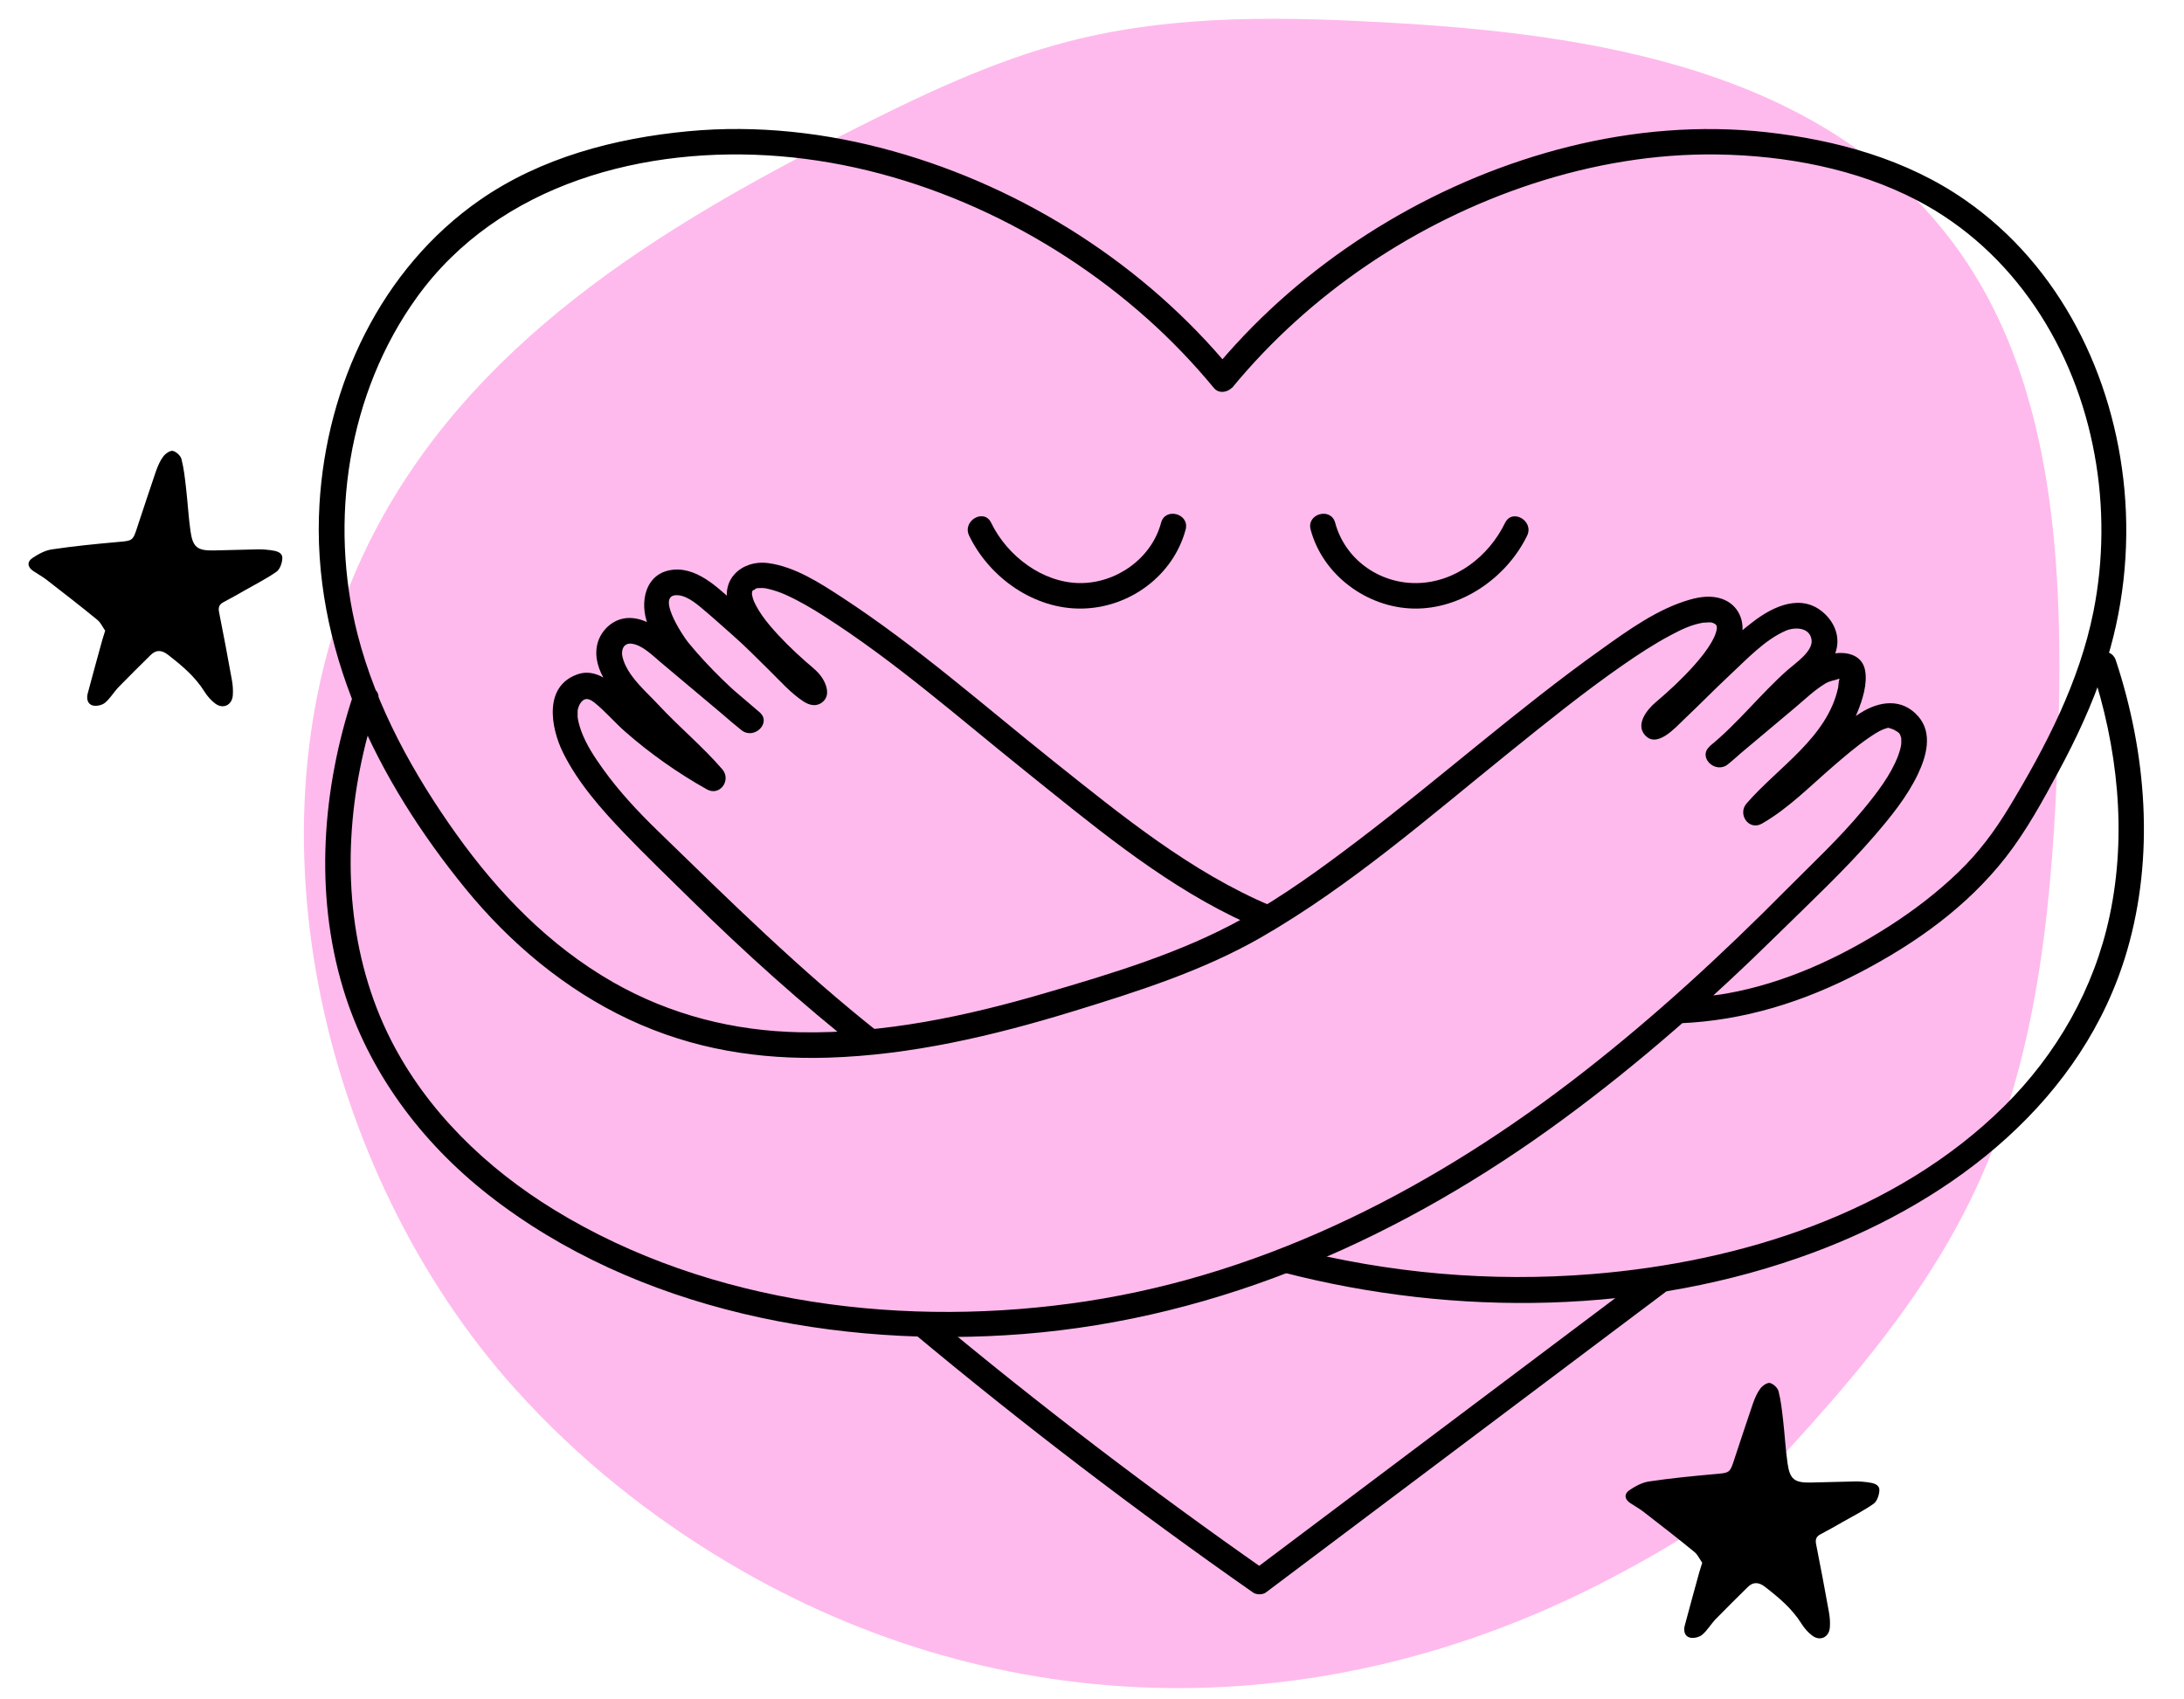 <svg xmlns="http://www.w3.org/2000/svg" id="Layer_1" viewBox="0 0 257.04 200"><defs><style> .st0 { fill: #febaed; } </style></defs><path class="st0" d="M208.11,173.18c9.56-10.31,19.05-21.14,24.98-34.45,6.95-15.59,8.52-33.43,9.11-50.83.66-19.36-.1-40.08-10-55.9-14.37-22.95-42.49-27.78-67.46-29.26-13.01-.77-26.21-1.15-38.92,2.12-9.12,2.34-17.78,6.52-26.31,10.85-21.84,11.09-44.46,24.7-56.12,48.24-15.75,31.81-5.69,74.09,17.29,99.59,7.39,8.2,15.81,14.9,24.91,20.33,32.52,19.39,70.46,19.46,103.86,1.97,7.81-4.09,14.77-8.48,18.66-12.67h0Z"></path><path d="M219.87,174.47c-.5-.06-1.01-.11-1.53-.1-1.75.03-3.5.1-5.26.13-1.9.03-2.43-.39-2.7-2.27-.24-1.7-.33-3.43-.53-5.14-.13-1.12-.25-2.26-.53-3.34-.1-.4-.62-.88-1.02-.97-.33-.06-.88.33-1.13.67-.38.5-.64,1.13-.86,1.74-.74,2.16-1.45,4.34-2.17,6.5-.55,1.71-.55,1.66-2.38,1.82-2.56.23-5.12.48-7.66.86-.81.11-1.6.54-2.29,1-.71.47-.62,1.1.08,1.56.52.35,1.06.64,1.55,1.02,2,1.55,4.02,3.11,5.99,4.73.4.33.63.88.91,1.26-.15.49-.26.81-.35,1.13-.58,2.09-1.15,4.19-1.71,6.28-.16.62,0,1.25.61,1.4.43.11,1.1-.04,1.44-.33.62-.52,1.03-1.26,1.6-1.85,1.24-1.27,2.5-2.52,3.77-3.77.64-.63,1.29-.59,2.02-.03,1.64,1.27,3.21,2.58,4.32,4.37.33.52.76,1.01,1.24,1.37.92.71,1.98.21,2.08-.93.05-.62,0-1.25-.11-1.85-.48-2.67-.98-5.33-1.51-7.99-.11-.57.04-.91.54-1.16.84-.44,1.68-.92,2.52-1.4,1.25-.72,2.55-1.36,3.72-2.19.4-.29.66-1.05.67-1.6,0-.66-.68-.83-1.26-.9h-.03l-.03-.02Z"></path><path d="M151.03,149.77c20.27,5.25,42.72,4.99,62.46-2.37,16.54-6.17,31.74-17.96,36.85-35.5,3.25-11.15,2.29-23.23-1.32-34.17-.6-1.82-3.5-1.04-2.89.8,3.1,9.36,4.22,19.52,2.17,29.22-1.82,8.61-6.21,16.31-12.45,22.48-12.71,12.56-30.97,18.31-48.43,19.73-11.94.97-23.98-.08-35.58-3.08-1.87-.48-2.67,2.41-.8,2.89h0Z"></path><path d="M149.64,106.64c-9.47-3.97-17.66-10.68-25.63-17.03-8.19-6.54-16.14-13.57-24.93-19.31-2.59-1.69-5.53-3.6-8.66-4.02s-5.8,1.99-4.58,5.3c1.35,3.67,4.79,6.66,7.7,9.12.17.14.35.28.52.43.28.26-.06-.15.13.16.09.14.15.33.25.46.13.16-.06-.13-.05-.12v.04c.27.83.94.33,2.02-1.51-.05-.14-.49-.34-.4-.27-1.59-1.29-3.02-2.81-4.48-4.24s-3.05-2.87-4.61-4.28c-2.02-1.81-4.6-4.55-7.58-4.32-3.43.26-4.15,3.9-3.05,6.57,1.3,3.17,3.92,5.81,6.32,8.19,1.47,1.46,3.03,2.83,4.65,4.13,1.48,1.19,3.61-.87,2.12-2.12-3.7-3.11-7.3-6.42-11.16-9.33-1.35-1.01-3.01-1.99-4.76-1.7-1.55.26-2.83,1.56-3.17,3.08-.7,3.06,2.07,5.97,3.96,8.01,2.79,3.01,5.96,5.68,8.64,8.79l1.82-2.36c-3.26-1.83-6.33-3.97-9.13-6.44-1.97-1.74-4.56-5.6-7.64-4.49-4,1.43-3.11,6.31-1.67,9.22,1.75,3.53,4.48,6.63,7.19,9.46,2.53,2.64,5.18,5.19,7.78,7.75,6.41,6.31,13.1,12.33,20.16,17.91,1.5,1.18,3.64-.93,2.12-2.12-9.3-7.34-17.65-15.59-26.13-23.83-2.31-2.24-4.53-4.62-6.41-7.24-.98-1.37-1.96-2.83-2.55-4.42-.21-.56-.42-1.32-.45-1.75-.01-.19.02-.83,0-.73.06-.32.15-.54.21-.66.39-.73.91-.96,1.75-.29,1.3,1.04,2.41,2.37,3.67,3.47,2.95,2.58,6.16,4.84,9.58,6.76,1.53.86,2.91-1.09,1.82-2.36-2.31-2.68-5.05-4.94-7.46-7.53-1.49-1.61-3.76-3.47-4.29-5.7-.19-.81.13-1.69,1.11-1.55,1.25.17,2.46,1.41,3.38,2.18,3.17,2.66,6.34,5.33,9.51,7.99l2.12-2.12c-3.06-2.45-5.91-5.19-8.4-8.22-.62-.76-4-5.86-1.1-5.53,1.2.14,2.37,1.23,3.25,1.97,1.03.87,2.03,1.79,3.05,2.68,1.5,1.31,2.9,2.75,4.32,4.14,1.28,1.25,2.57,2.74,4.09,3.72.67.43,1.48.63,2.17.09.83-.65.65-1.64.24-2.47-.53-1.05-1.35-1.6-2.21-2.36-1.49-1.32-2.92-2.71-4.2-4.23-.62-.74-1.19-1.52-1.64-2.38-.17-.32-.29-.59-.38-.95s-.08-.43-.05-.59c.03-.18-.03-.07.23-.33-.36.35.48-.19,0-.02.12-.05.63-.17.42-.13-.18.03.4,0,.55,0,.11,0,.22.02.33.03.02,0-.21-.05.12.02.27.06.54.12.8.2.68.2,1.15.39,1.65.62,1.53.7,2.98,1.56,4.39,2.46,8.33,5.32,15.84,11.95,23.53,18.12,7.72,6.19,15.61,12.83,24.54,17.21,1.23.6,2.49,1.13,3.75,1.66.75.32,1.64-.34,1.85-1.05.25-.86-.3-1.53-1.05-1.85h.01Z"></path><path d="M197.75,120.44c7.52-.32,14.53-2.52,21.19-6s12.59-7.77,17.07-13.47c2.45-3.12,4.4-6.7,6.28-10.19,2.08-3.85,3.93-7.84,5.32-11.99,2.26-6.77,3.07-14.03,2.42-21.14-1.23-13.4-7.55-26.33-18.75-34.11-6.88-4.79-15.13-7.06-23.38-7.98-7.76-.86-15.64-.19-23.21,1.69-14.91,3.71-28.93,12.01-39.31,23.34-.59.64-1.17,1.3-1.73,1.96-.48.56-1.29,1.26-1.27,2.06l2.56-1.06c-10.14-12.33-24.42-21.44-39.77-25.74-7.83-2.2-16.09-3.13-24.2-2.36-8.62.82-17.3,3.1-24.49,8.09-11.67,8.12-18.05,21.82-18.88,35.8-1,16.82,6.76,32.48,17.17,45.24,5.23,6.41,11.76,11.9,19.28,15.42s15.28,4.73,23.39,4.49c9.78-.3,19.39-2.56,28.71-5.41,7.57-2.32,15.39-4.79,22.29-8.76,10.49-6.04,19.78-14.18,29.17-21.75,4.38-3.53,8.77-7.08,13.39-10.29,1.79-1.24,3.62-2.45,5.54-3.47,1.38-.73,2.49-1.3,4.08-1.55-.35.06.36,0,.52-.01.11,0,.23.01.35.02-.37-.04-.06-.02.1.05.2.08.42.17.45.41.03.2.04.22-.05.59-.12.45-.3.81-.53,1.22-.57,1-1.29,1.89-2.05,2.75-1.4,1.57-2.95,3.02-4.56,4.38-.98.83-2.32,2.49-1.33,3.76,1.41,1.8,3.68-.81,4.69-1.77,1.81-1.71,3.55-3.5,5.37-5.2,1.96-1.82,4.1-4.14,6.58-5.22,1.04-.45,2.86-.45,3.05,1.1.16,1.34-1.93,2.73-2.79,3.49-3.23,2.85-5.87,6.3-9.23,9.02l2.12,2.12c2.66-2.24,5.32-4.47,7.99-6.71,1.14-.96,2.25-2.04,3.53-2.81.61-.36,1.18-.38,1.79-.62.36.08.39.04.09-.12-.24-.26-.32-.18-.23.26-.11.28-.09.68-.15.98-1.28,5.88-7.08,9.35-10.78,13.63-1.08,1.25.27,3.24,1.82,2.36,3.08-1.76,5.69-4.43,8.36-6.73,1.35-1.16,2.7-2.33,4.17-3.34.56-.38,1.15-.79,1.78-1.04,0,0,.31-.11.43-.14.46-.1-.17,0,.09-.02.38-.03-.09-.04.11.01.13.03.6.21.53.18.09.04.62.37.43.24.36.25.36.36.43.61.11.34.04.03.06.24.02.23,0,.46,0,.69.03-.27-.05.25-.07.34-.08.32-.17.64-.29.95-.83,2.25-2.55,4.47-4.12,6.37-2.78,3.36-5.97,6.32-9.04,9.41-7.54,7.61-15.43,14.88-23.88,21.47-17.14,13.37-36.82,23.67-58.49,26.98-20.99,3.21-44.3.49-62.64-10.76-7.98-4.89-14.94-11.58-19.22-19.99-4.96-9.76-5.75-21.21-3.66-31.84.53-2.71,1.25-5.38,2.12-8,.61-1.84-2.29-2.62-2.89-.8-3.66,11.07-4.6,23.32-1.2,34.58,2.93,9.72,9.15,18.05,17.09,24.28,17.45,13.69,41.21,18.09,62.91,16.39,23.39-1.84,44.9-11.53,63.64-25.32,9.02-6.63,17.42-14.06,25.39-21.91,3.78-3.72,7.73-7.4,11.2-11.42,1.92-2.23,3.86-4.61,5.13-7.29.99-2.09,1.73-4.77.05-6.73-1.93-2.24-4.63-1.84-6.87-.41-3.31,2.11-6.15,4.95-9.13,7.49-1.23,1.05-2.48,2.11-3.89,2.91l1.82,2.36c2.56-2.96,5.73-5.33,8.17-8.4,1.1-1.37,2.04-2.84,2.71-4.46.6-1.46,1.21-3.38.9-4.97-.34-1.74-2.05-2.19-3.61-1.96-1.73.25-3.14,1.3-4.46,2.37-3.44,2.8-6.8,5.71-10.19,8.56-1.49,1.25.64,3.32,2.12,2.12,3.44-2.78,6.16-6.31,9.48-9.23,1.23-1.09,2.56-2.25,3.15-3.83.64-1.71.05-3.45-1.25-4.67-2.65-2.48-6.03-.9-8.47.99-2.02,1.56-3.93,3.31-5.77,5.09s-3.44,3.44-5.25,5.06c-.17.15-.34.31-.52.45s-.21.19-.17.15c-.04.06-.28.13-.28.19,0-.02,1.74,1.58,1.93,1.58.08,0-.11.14-.02.05.11-.11.17-.32.25-.46.29-.48-.1.06,0-.07.13-.14.31-.25.45-.37,1.54-1.29,3.01-2.66,4.37-4.14,1.5-1.63,3.22-3.59,3.72-5.81.42-1.9-.41-3.76-2.28-4.44-1.22-.44-2.57-.28-3.79.07-3.81,1.08-7.28,3.6-10.46,5.87-9.83,7.01-18.87,15.07-28.47,22.37-4.43,3.37-8.97,6.68-13.84,9.38-7.13,3.95-15.24,6.39-23.03,8.67-9.4,2.76-19.1,4.82-28.94,4.64-7.8-.15-15.26-2.03-22.05-5.91-7.47-4.28-13.45-10.46-18.42-17.42s-9.43-14.94-11.61-23.48c-3.43-13.39-1.16-28.43,6.99-39.72,9.68-13.41,26.89-17.88,42.74-16.58s31.37,8.55,43.22,19.13c2.81,2.51,5.43,5.24,7.83,8.15.84,1.02,2.59.17,2.56-1.06h0c-.15.35-.29.71-.44,1.06,9.16-11.15,21.71-19.57,35.41-24.05,7.01-2.29,14.35-3.55,21.73-3.44,8,.12,16.34,1.67,23.48,5.39,11.45,5.97,18.64,17.44,20.91,29.96,1.11,6.07,1.07,12.42-.14,18.47-1.66,8.27-5.58,15.82-9.9,22.98-1.7,2.81-3.56,5.32-5.93,7.61-2.5,2.42-5.27,4.54-8.2,6.42-5.8,3.72-12.29,6.71-19.11,7.92-1.79.32-3.61.43-5.43.51-1.92.08-1.93,3.08,0,3h-.06Z"></path><path d="M107.52,156.92c12.88,10.74,26.21,20.91,39.95,30.52.39.28,1.12.29,1.51,0,12.06-9.07,24.13-18.14,36.19-27.21,3.6-2.71,7.2-5.41,10.8-8.12,1.52-1.15.03-3.75-1.51-2.59-12.06,9.07-24.13,18.14-36.19,27.21-3.6,2.71-7.2,5.41-10.8,8.12h1.51c-13.53-9.47-26.66-19.47-39.34-30.05-1.47-1.23-3.61.88-2.12,2.12h0Z"></path><path d="M114.06,63.05c2.41,4.97,7.68,8.69,13.31,8.58,5.63-.11,10.73-3.92,12.17-9.3.5-1.87-2.4-2.66-2.89-.8-1.12,4.21-5.28,7.15-9.6,7.1s-8.48-3.14-10.4-7.1c-.84-1.74-3.43-.22-2.59,1.51h0Z"></path><path d="M177.14,61.53c-1.92,3.97-5.87,7.04-10.4,7.1s-8.48-2.9-9.6-7.1c-.5-1.86-3.39-1.07-2.89.8,1.43,5.37,6.65,9.21,12.17,9.3s10.89-3.6,13.31-8.58c.84-1.73-1.75-3.25-2.59-1.51h0Z"></path><path d="M31.91,64.76c-.5-.06-1.01-.11-1.53-.1-1.75.03-3.5.1-5.26.13-1.9.03-2.43-.39-2.7-2.27-.24-1.7-.33-3.43-.53-5.14-.13-1.12-.25-2.26-.53-3.34-.1-.4-.62-.88-1.02-.97-.33-.06-.88.33-1.13.67-.38.5-.64,1.13-.86,1.74-.74,2.16-1.45,4.34-2.17,6.5-.55,1.71-.55,1.66-2.38,1.82-2.56.23-5.12.48-7.66.86-.81.11-1.6.54-2.29,1-.71.47-.62,1.1.08,1.56.52.35,1.06.64,1.55,1.02,2,1.55,4.02,3.11,5.99,4.73.4.33.63.88.91,1.26-.15.49-.26.81-.35,1.13-.58,2.09-1.15,4.19-1.71,6.28-.16.62,0,1.25.61,1.4.43.11,1.1-.04,1.44-.33.62-.52,1.03-1.26,1.6-1.85,1.24-1.27,2.5-2.52,3.77-3.77.64-.63,1.29-.59,2.02-.03,1.64,1.27,3.21,2.58,4.32,4.37.33.52.76,1.01,1.24,1.37.92.71,1.98.21,2.08-.93.05-.62,0-1.25-.11-1.85-.48-2.67-.98-5.33-1.51-7.99-.11-.57.04-.91.54-1.16.84-.44,1.68-.92,2.52-1.4,1.25-.72,2.55-1.36,3.72-2.19.4-.29.66-1.05.67-1.6,0-.66-.68-.83-1.26-.9h-.03l-.03-.02Z"></path></svg>